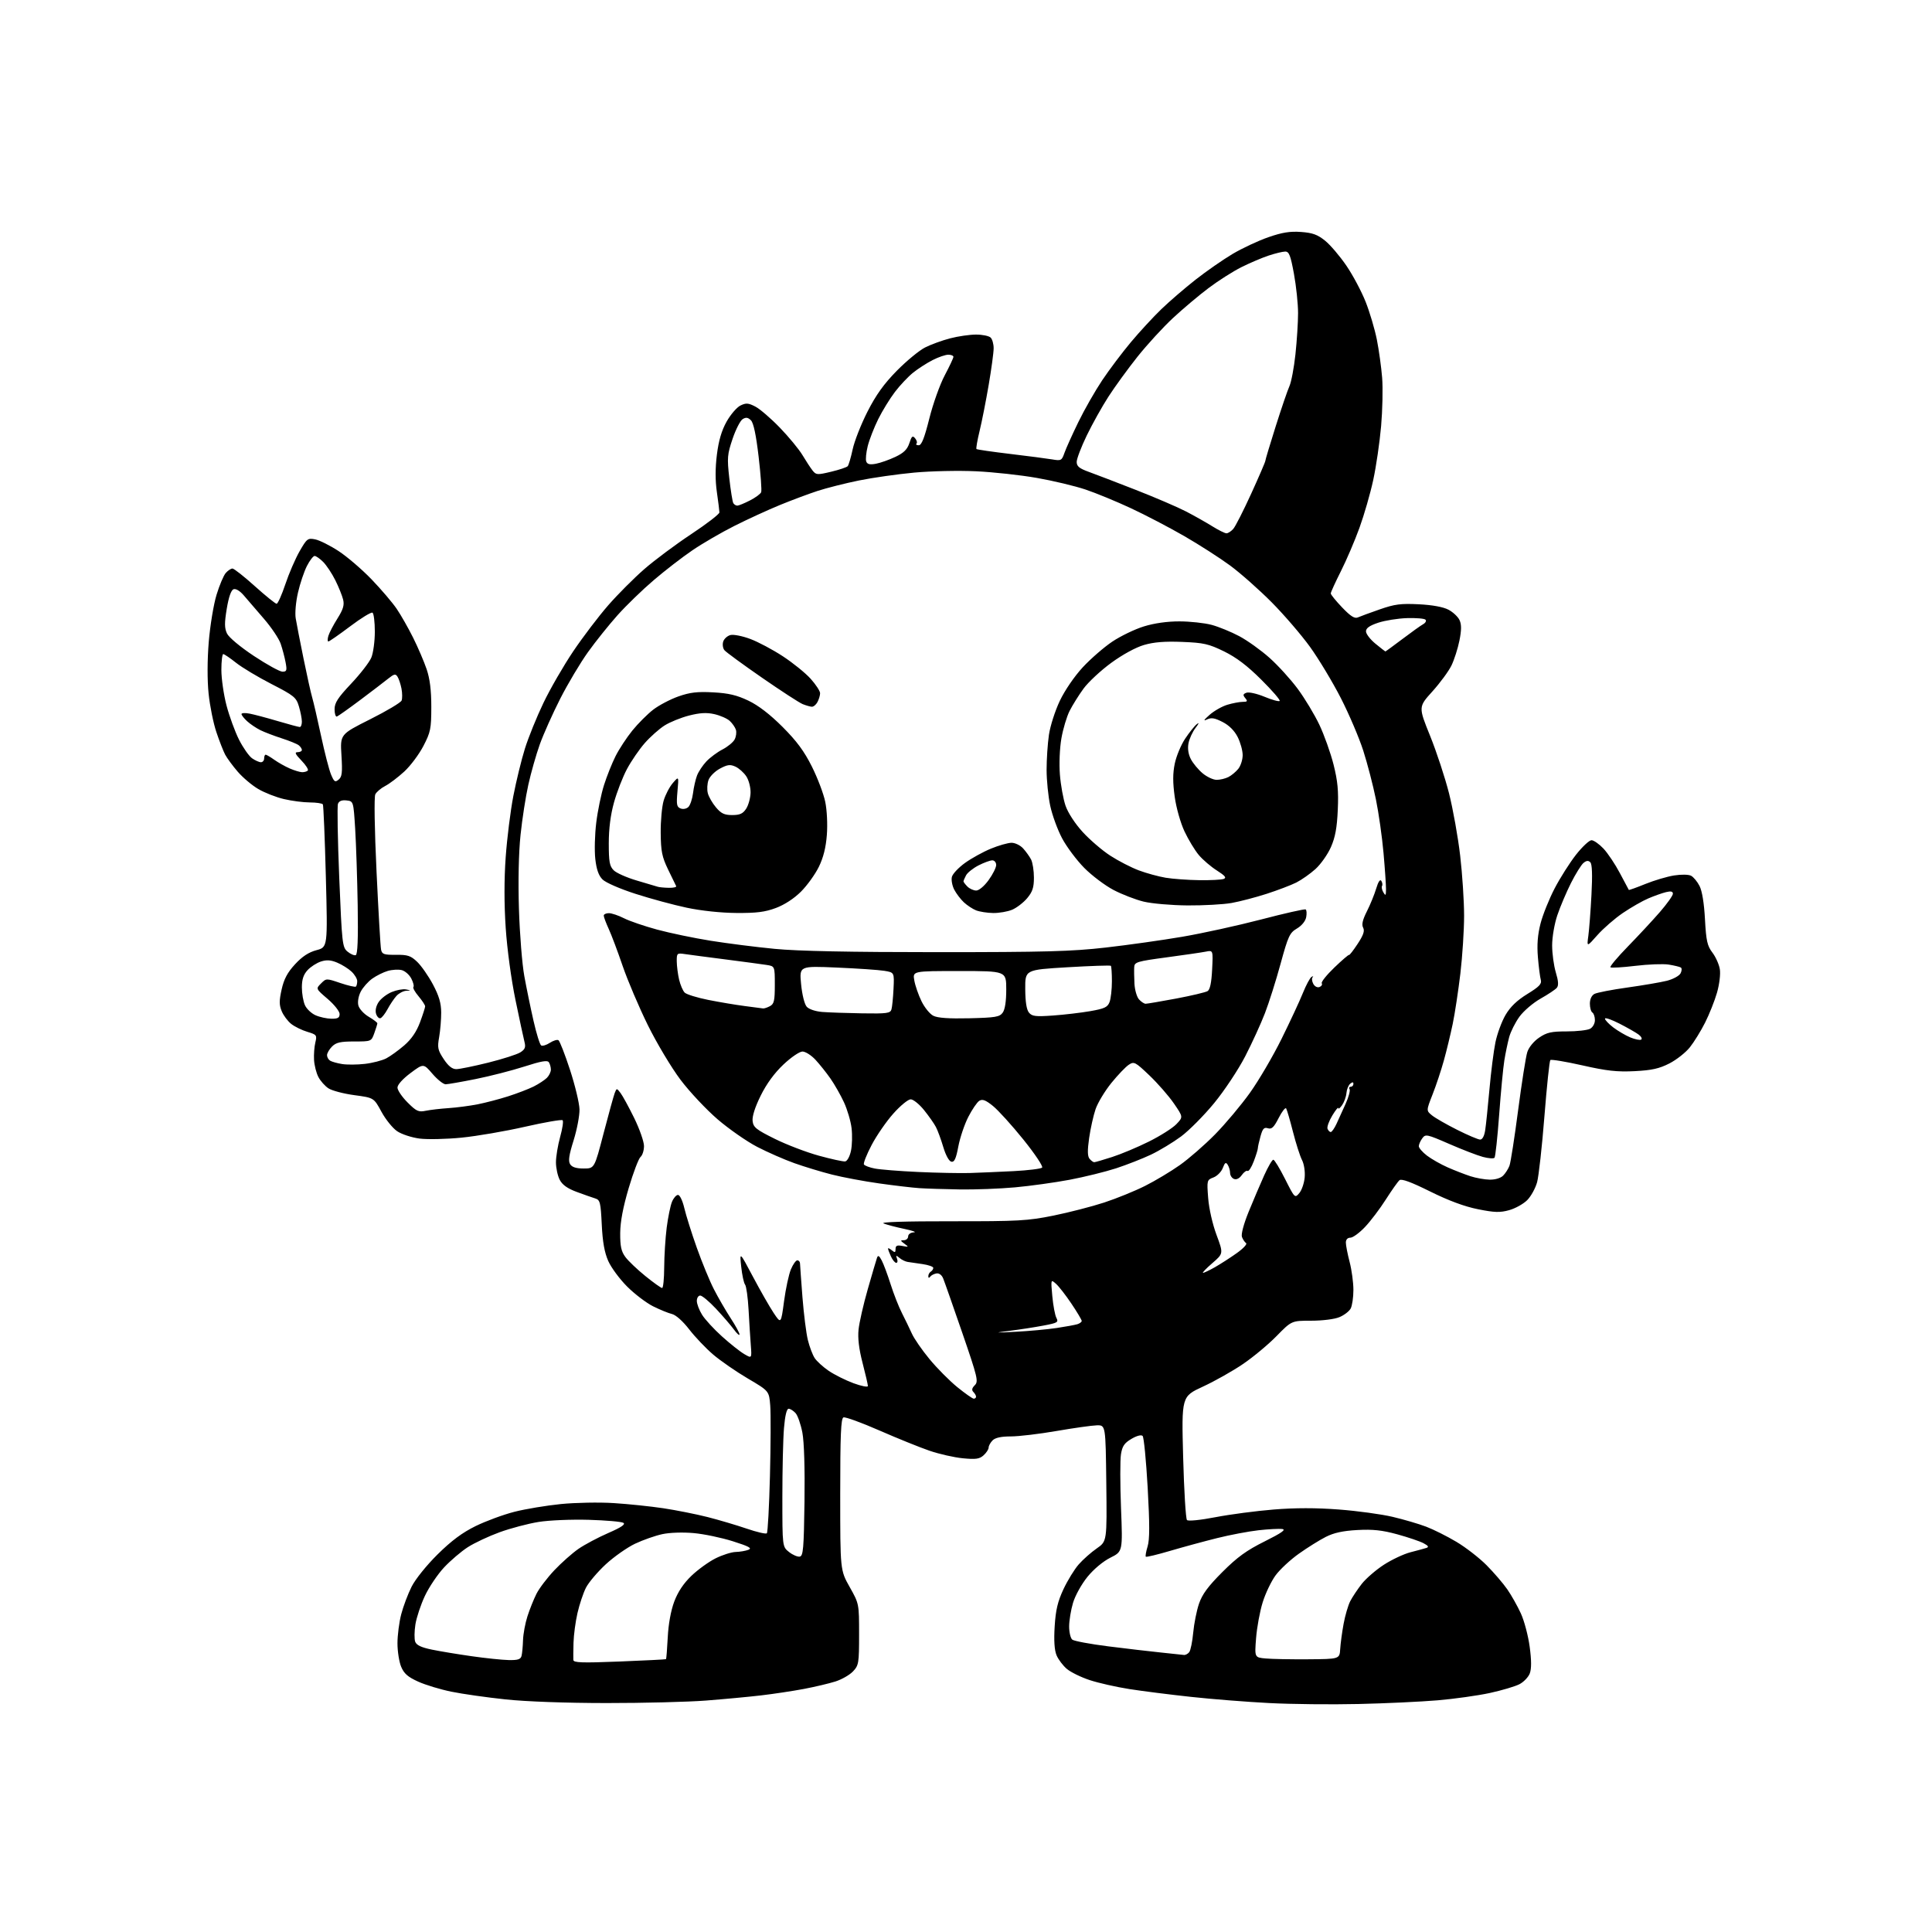 <?xml version="1.0" encoding="UTF-8" standalone="no"?>
<svg 
  version="1.1" 
  xmlns="http://www.w3.org/2000/svg" 
  xmlns:xlink="http://www.w3.org/1999/xlink" 
  xmlns:svg="http://www.w3.org/2000/svg"
  xmlns:rdf="http://www.w3.org/1999/02/22-rdf-syntax-ns#"
  xmlns:cc="http://creativecommons.org/ns#"
  xmlns:dc="http://purl.org/dc/elements/1.1/"
  viewBox="0 0 768 768"
  width="768"
  height="768"
>
<style>svg {background-color: white; }</style>"
<path stroke="none" fill="black" fill-rule="evenodd" d="M540.00,677.37C529.27,677.62 513.30,677.45 504.50,676.99C495.70,676.54 481.75,675.44 473.50,674.54C465.25,673.65 454.23,672.26 449.00,671.44C443.77,670.62 436.67,669.02 433.22,667.88C429.76,666.75 425.66,664.74 424.10,663.43C422.54,662.11 420.69,659.66 419.99,657.98C419.14,655.93 418.90,652.14 419.25,646.50C419.65,640.01 420.45,636.63 422.74,631.74C424.37,628.26 427.10,623.81 428.81,621.87C430.52,619.92 433.75,617.06 435.98,615.52C440.04,612.70 440.04,612.70 439.77,589.60C439.50,566.50 439.50,566.50 436.00,566.59C434.07,566.64 426.88,567.65 420.00,568.84C413.12,570.03 404.94,571.00 401.82,571.00C397.99,571.00 395.63,571.51 394.57,572.57C393.71,573.44 393.00,574.72 393.00,575.42C393.00,576.12 392.10,577.50 391.01,578.49C389.36,579.98 387.94,580.19 382.76,579.69C379.32,579.36 373.35,578.01 369.50,576.69C365.65,575.37 356.67,571.74 349.54,568.62C342.42,565.50 336.00,563.17 335.29,563.44C334.28,563.83 334.00,570.36 334.00,594.06C334.00,624.18 334.00,624.18 337.75,630.84C341.50,637.50 341.50,637.50 341.50,649.67C341.50,661.12 341.36,661.98 339.11,664.38C337.79,665.79 334.64,667.60 332.11,668.41C329.57,669.21 323.90,670.56 319.50,671.39C315.10,672.22 307.45,673.37 302.50,673.95C297.55,674.53 287.70,675.45 280.60,676.00C273.51,676.55 255.74,677.00 241.10,676.99C225.00,676.98 209.16,676.41 200.96,675.54C193.51,674.75 183.84,673.38 179.46,672.48C175.08,671.59 169.12,669.79 166.22,668.47C162.13,666.62 160.60,665.28 159.47,662.57C158.66,660.64 158.00,656.44 158.00,653.24C158.00,650.04 158.67,644.84 159.49,641.69C160.31,638.54 162.17,633.61 163.62,630.73C165.12,627.75 169.57,622.22 173.95,617.89C179.46,612.45 183.76,609.25 189.07,606.64C193.16,604.64 200.10,602.08 204.50,600.96C208.90,599.84 217.22,598.46 223.00,597.88C228.78,597.31 238.21,597.13 243.96,597.50C249.71,597.86 258.59,598.79 263.68,599.55C268.77,600.32 276.67,601.89 281.22,603.04C285.77,604.20 292.80,606.28 296.83,607.66C300.86,609.04 304.46,609.87 304.83,609.51C305.20,609.14 305.76,598.86 306.07,586.67C306.38,574.48 306.43,561.90 306.18,558.73C305.72,552.95 305.72,552.95 297.28,547.98C292.63,545.25 286.43,540.96 283.50,538.46C280.56,535.95 276.27,531.44 273.95,528.43C271.45,525.19 268.67,522.72 267.12,522.34C265.68,522.00 262.29,520.61 259.58,519.26C256.88,517.90 252.25,514.38 249.28,511.41C246.32,508.45 242.95,503.89 241.79,501.27C240.29,497.88 239.54,493.69 239.21,486.78C238.78,477.95 238.54,476.99 236.62,476.40C235.45,476.04 232.13,474.87 229.24,473.80C225.54,472.43 223.53,470.99 222.49,468.97C221.67,467.39 221.00,464.27 221.00,462.03C221.00,459.80 221.75,455.28 222.66,451.98C223.58,448.69 224.03,445.69 223.65,445.32C223.28,444.95 216.57,446.11 208.74,447.89C200.91,449.68 189.55,451.63 183.50,452.23C177.45,452.83 169.94,453.00 166.80,452.60C163.65,452.19 159.66,450.89 157.88,449.68C156.10,448.48 153.29,445.00 151.63,441.94C148.61,436.38 148.61,436.38 140.86,435.34C136.60,434.77 131.97,433.55 130.58,432.64C129.18,431.73 127.37,429.69 126.55,428.10C125.73,426.52 124.96,423.49 124.84,421.36C124.71,419.24 124.94,416.11 125.35,414.42C126.05,411.50 125.89,411.28 122.18,410.17C120.03,409.53 117.15,408.12 115.77,407.03C114.40,405.95 112.69,403.68 111.99,401.97C110.96,399.48 110.95,397.80 111.96,393.31C112.88,389.19 114.26,386.58 117.28,383.32C120.12,380.23 122.69,378.54 125.80,377.71C130.26,376.52 130.26,376.52 129.53,348.51C129.13,333.10 128.59,320.16 128.34,319.75C128.09,319.34 125.77,318.99 123.19,318.98C120.61,318.98 115.96,318.37 112.85,317.64C109.75,316.91 105.17,315.12 102.69,313.66C100.20,312.21 96.52,309.10 94.50,306.76C92.48,304.42 90.23,301.35 89.49,299.95C88.76,298.55 87.18,294.52 86.00,290.99C84.81,287.46 83.43,280.62 82.93,275.79C82.37,270.38 82.39,262.48 82.98,255.20C83.52,248.69 84.91,240.25 86.08,236.44C87.24,232.62 88.90,228.71 89.76,227.75C90.61,226.79 91.80,226.00 92.41,226.00C93.01,226.00 97.01,229.15 101.29,233.00C105.57,236.85 109.47,240.00 109.95,240.00C110.44,240.00 112.00,236.51 113.43,232.25C114.85,227.99 117.40,222.09 119.09,219.14C121.99,214.09 122.34,213.82 125.29,214.41C127.00,214.75 131.18,216.83 134.56,219.04C137.94,221.24 143.83,226.29 147.67,230.27C151.50,234.25 156.00,239.53 157.68,242.00C159.36,244.47 162.31,249.65 164.23,253.50C166.15,257.35 168.56,262.98 169.59,266.00C170.89,269.85 171.45,274.34 171.45,281.00C171.44,289.68 171.17,291.02 168.31,296.54C166.59,299.86 163.17,304.43 160.71,306.70C158.24,308.97 154.84,311.55 153.14,312.43C151.45,313.30 149.67,314.80 149.19,315.76C148.68,316.77 148.88,329.61 149.68,346.50C150.43,362.45 151.24,376.42 151.49,377.55C151.88,379.33 152.68,379.60 157.40,379.55C162.09,379.51 163.29,379.91 165.85,382.36C167.49,383.93 170.30,387.97 172.10,391.33C174.51,395.87 175.36,398.75 175.38,402.47C175.39,405.24 175.03,409.64 174.57,412.25C173.82,416.48 174.02,417.43 176.38,421.00C178.21,423.77 179.75,425.00 181.37,425.00C182.65,425.00 188.38,423.83 194.10,422.41C199.82,420.98 205.55,419.15 206.84,418.33C208.71,417.14 209.04,416.30 208.49,414.17C208.11,412.70 206.50,405.20 204.91,397.50C203.24,389.46 201.59,377.29 201.03,368.91C200.39,359.43 200.39,349.58 201.02,340.74C201.55,333.27 202.92,322.32 204.06,316.42C205.20,310.51 207.27,302.04 208.66,297.59C210.05,293.14 213.37,284.95 216.04,279.39C218.70,273.83 224.03,264.61 227.88,258.89C231.73,253.18 237.99,244.95 241.78,240.61C245.57,236.27 252.01,229.81 256.09,226.26C260.17,222.70 268.56,216.44 274.75,212.34C280.94,208.24 285.99,204.35 285.98,203.69C285.97,203.04 285.51,199.40 284.97,195.62C284.30,191.03 284.31,186.06 284.98,180.71C285.68,175.11 286.85,171.15 288.84,167.59C290.42,164.79 292.88,161.92 294.32,161.21C296.54,160.12 297.44,160.17 300.22,161.60C302.02,162.52 306.43,166.30 310.00,170.00C313.57,173.69 317.62,178.61 319.00,180.92C320.38,183.24 322.18,185.98 323.00,187.03C324.41,188.81 324.87,188.84 330.39,187.52C333.63,186.75 336.60,185.75 336.98,185.31C337.37,184.86 338.25,181.85 338.95,178.61C339.64,175.37 342.30,168.62 344.85,163.61C348.23,156.97 351.39,152.57 356.50,147.38C360.35,143.47 365.40,139.31 367.72,138.13C370.04,136.95 374.52,135.32 377.68,134.50C380.84,133.67 385.49,133.00 388.01,133.00C390.53,133.00 393.14,133.54 393.80,134.20C394.46,134.86 395.00,136.77 394.99,138.45C394.99,140.13 394.10,146.68 393.02,153.00C391.94,159.32 390.32,167.56 389.41,171.30C388.50,175.04 387.94,178.28 388.16,178.50C388.38,178.72 394.40,179.59 401.53,180.44C408.66,181.29 416.19,182.27 418.26,182.62C421.81,183.23 422.07,183.09 423.13,180.05C423.75,178.28 426.23,172.78 428.64,167.82C431.05,162.86 435.34,155.36 438.15,151.15C440.97,146.94 446.11,140.12 449.56,136.00C453.01,131.88 458.46,125.97 461.67,122.88C464.88,119.79 471.00,114.51 475.29,111.15C479.57,107.79 486.18,103.20 489.98,100.94C493.78,98.69 500.16,95.70 504.15,94.31C509.67,92.39 512.79,91.89 517.19,92.21C521.77,92.54 523.75,93.26 526.73,95.67C528.81,97.34 532.62,101.81 535.21,105.61C537.80,109.40 541.24,115.88 542.87,120.00C544.50,124.12 546.50,130.88 547.32,135.00C548.14,139.12 549.08,145.93 549.42,150.12C549.76,154.31 549.57,163.00 549.01,169.43C548.44,175.86 547.04,185.48 545.88,190.81C544.73,196.14 542.27,204.67 540.42,209.78C538.58,214.88 535.25,222.65 533.03,227.05C530.82,231.45 529.00,235.43 529.00,235.90C529.00,236.37 531.04,238.87 533.52,241.47C536.90,245.00 538.49,246.00 539.77,245.43C540.72,245.01 544.65,243.57 548.50,242.23C554.39,240.17 556.84,239.85 564.00,240.21C569.39,240.48 573.70,241.27 575.79,242.37C577.60,243.32 579.58,245.18 580.19,246.51C581.00,248.28 580.98,250.46 580.14,254.66C579.51,257.81 578.08,262.26 576.98,264.54C575.87,266.82 572.46,271.46 569.40,274.85C563.83,281.01 563.83,281.01 568.49,292.52C571.05,298.85 574.44,309.15 576.02,315.40C577.59,321.65 579.59,332.78 580.44,340.13C581.30,347.48 582.00,358.23 582.00,364.01C582.00,369.78 581.33,380.13 580.52,387.01C579.70,393.88 578.34,402.88 577.48,407.00C576.62,411.12 575.04,417.67 573.96,421.55C572.89,425.43 570.87,431.51 569.47,435.05C566.94,441.50 566.94,441.50 569.22,443.36C570.47,444.39 574.98,446.98 579.23,449.11C583.48,451.25 587.60,453.00 588.39,453.00C589.28,453.00 590.04,451.58 590.39,449.25C590.71,447.19 591.46,439.88 592.08,433.00C592.69,426.12 593.76,417.72 594.46,414.32C595.16,410.92 596.96,406.04 598.47,403.46C600.38,400.21 603.02,397.67 607.13,395.14C611.90,392.21 612.95,391.11 612.49,389.50C612.18,388.40 611.66,384.35 611.34,380.50C610.93,375.60 611.24,371.59 612.38,367.14C613.28,363.64 615.81,357.34 618.00,353.14C620.19,348.94 624.02,342.91 626.50,339.75C628.99,336.59 631.76,334.00 632.65,334.00C633.54,334.00 635.67,335.50 637.40,337.32C639.12,339.15 642.06,343.54 643.92,347.07C645.78,350.61 647.38,353.61 647.48,353.75C647.58,353.88 650.53,352.83 654.04,351.40C657.55,349.98 662.69,348.45 665.46,348.01C668.35,347.55 671.24,347.60 672.24,348.13C673.20,348.64 674.71,350.46 675.59,352.18C676.61,354.14 677.41,359.04 677.75,365.40C678.22,374.01 678.66,375.97 680.70,378.66C682.02,380.39 683.35,383.37 683.66,385.27C683.98,387.25 683.49,391.26 682.53,394.62C681.60,397.85 679.47,403.20 677.81,406.49C676.15,409.79 673.43,414.20 671.77,416.29C670.12,418.38 666.45,421.27 663.63,422.72C659.59,424.79 656.65,425.45 649.81,425.80C642.81,426.15 638.76,425.71 629.01,423.50C622.35,422.00 616.62,421.05 616.28,421.39C615.93,421.74 614.88,431.80 613.93,443.76C612.99,455.72 611.68,467.48 611.03,469.91C610.37,472.33 608.60,475.56 607.08,477.08C605.56,478.60 602.33,480.39 599.91,481.06C596.26,482.07 594.12,482.01 587.50,480.68C582.17,479.62 575.83,477.26 568.50,473.63C561.00,469.90 557.13,468.48 556.33,469.14C555.69,469.67 553.25,473.12 550.90,476.80C548.56,480.49 544.83,485.41 542.61,487.75C540.40,490.09 537.78,492.00 536.79,492.00C535.68,492.00 535.00,492.74 535.00,493.95C535.00,495.02 535.67,498.49 536.50,501.66C537.33,504.83 538.00,509.83 538.00,512.78C538.00,515.72 537.51,519.04 536.92,520.15C536.33,521.26 534.31,522.81 532.45,523.58C530.51,524.40 525.73,525.00 521.25,525.00C513.44,525.00 513.44,525.00 507.47,531.09C504.19,534.45 498.17,539.46 494.09,542.23C490.01,545.01 482.86,549.04 478.18,551.20C469.68,555.13 469.68,555.13 470.32,579.24C470.67,592.51 471.36,603.76 471.84,604.24C472.35,604.75 477.15,604.27 483.21,603.10C488.98,601.99 499.35,600.62 506.27,600.06C514.78,599.37 523.16,599.36 532.17,600.05C539.50,600.60 549.14,601.92 553.59,602.97C558.04,604.02 564.04,605.78 566.92,606.88C569.81,607.97 575.20,610.67 578.91,612.88C582.62,615.08 588.03,619.27 590.93,622.19C593.83,625.11 597.54,629.43 599.17,631.78C600.81,634.14 603.23,638.45 604.57,641.37C605.91,644.29 607.48,650.24 608.07,654.60C608.80,660.03 608.81,663.37 608.11,665.21C607.55,666.69 605.69,668.63 603.98,669.51C602.27,670.39 596.97,671.96 592.19,673.00C587.41,674.03 578.10,675.34 571.50,675.90C564.90,676.46 550.73,677.13 540.00,677.37zM246.25,660.48C256.29,660.08 264.61,659.66 264.75,659.54C264.89,659.42 265.20,655.52 265.44,650.88C265.70,645.62 266.68,640.25 268.02,636.66C269.48,632.78 271.71,629.43 274.84,626.42C277.40,623.96 281.73,620.83 284.45,619.47C287.17,618.11 290.77,616.97 292.45,616.93C294.13,616.89 296.40,616.50 297.50,616.07C299.08,615.44 297.77,614.72 291.36,612.69C286.89,611.27 279.88,609.80 275.79,609.43C271.44,609.04 266.25,609.21 263.27,609.85C260.47,610.45 255.60,612.16 252.45,613.65C249.30,615.15 244.05,618.84 240.79,621.85C237.53,624.87 233.99,629.05 232.92,631.15C231.86,633.24 230.34,637.78 229.55,641.23C228.76,644.68 228.06,649.98 227.98,653.00C227.90,656.02 227.87,659.11 227.91,659.85C227.98,660.96 231.26,661.07 246.25,660.48zM202.18,659.90C205.86,659.98 206.96,659.62 207.32,658.25C207.57,657.29 207.83,654.48 207.91,652.00C207.99,649.52 208.78,645.25 209.67,642.50C210.55,639.75 212.16,635.73 213.25,633.57C214.33,631.41 217.53,627.20 220.36,624.20C223.19,621.21 227.51,617.38 229.97,615.68C232.43,613.99 237.75,611.16 241.79,609.40C246.88,607.19 248.74,605.95 247.82,605.36C247.10,604.89 240.91,604.35 234.07,604.15C227.16,603.95 218.27,604.32 214.07,605.00C209.91,605.67 202.96,607.51 198.63,609.08C194.29,610.66 188.60,613.33 185.97,615.02C183.35,616.70 179.10,620.33 176.53,623.07C173.97,625.81 170.53,630.92 168.89,634.42C167.25,637.92 165.56,643.01 165.13,645.74C164.70,648.47 164.66,651.56 165.05,652.62C165.56,653.98 167.46,654.88 171.63,655.74C174.86,656.41 182.00,657.59 187.50,658.37C193.00,659.16 199.61,659.84 202.18,659.90zM520.00,659.59C532.50,659.50 532.50,659.50 532.75,655.50C532.89,653.30 533.49,648.81 534.10,645.51C534.70,642.22 535.89,638.17 536.73,636.51C537.58,634.86 539.66,631.74 541.34,629.59C543.03,627.45 546.99,624.03 550.13,622.00C553.27,619.97 558.01,617.74 560.67,617.05C563.33,616.37 566.17,615.59 567.00,615.33C568.10,614.97 567.80,614.48 565.87,613.45C564.42,612.68 559.72,611.09 555.42,609.91C549.42,608.27 545.74,607.87 539.55,608.21C533.79,608.53 530.22,609.31 527.00,610.95C524.52,612.21 519.73,615.20 516.35,617.60C512.97,619.99 508.79,623.87 507.07,626.22C505.34,628.57 503.02,633.42 501.92,637.00C500.81,640.57 499.64,646.96 499.31,651.19C498.71,658.87 498.71,658.87 503.11,659.27C505.52,659.50 513.12,659.64 520.00,659.59zM470.63,657.87C471.25,657.94 472.20,657.44 472.74,656.75C473.28,656.06 473.99,652.58 474.32,649.00C474.65,645.42 475.68,640.25 476.62,637.50C477.90,633.75 480.22,630.60 485.91,624.91C491.85,618.97 495.50,616.32 502.72,612.73C509.45,609.37 511.34,608.04 509.72,607.81C508.50,607.64 504.25,607.86 500.28,608.30C496.31,608.75 488.89,610.15 483.78,611.43C478.68,612.70 470.31,614.97 465.19,616.48C460.08,617.99 455.70,619.04 455.48,618.81C455.25,618.58 455.57,616.74 456.19,614.72C457.03,612.01 457.03,605.92 456.22,591.38C455.61,580.57 454.71,571.31 454.21,570.81C453.66,570.26 451.89,570.72 449.77,571.97C446.94,573.64 446.12,574.85 445.60,578.11C445.24,580.34 445.25,589.95 445.62,599.46C446.30,616.76 446.30,616.76 441.40,619.20C438.51,620.64 434.78,623.75 432.30,626.80C429.94,629.70 427.41,634.25 426.54,637.17C425.69,640.02 425.00,644.25 425.00,646.56C425.00,648.87 425.56,651.22 426.25,651.78C426.94,652.34 433.35,653.54 440.50,654.44C447.65,655.34 457.10,656.45 461.50,656.90C465.90,657.36 470.01,657.80 470.63,657.87zM317.93,618.77C319.29,618.51 319.54,615.54 319.80,596.99C319.98,583.78 319.66,573.19 318.96,569.50C318.33,566.20 317.12,562.71 316.26,561.75C315.39,560.79 314.15,560.00 313.49,560.00C312.72,560.00 312.06,562.73 311.65,567.65C311.29,571.86 311.00,584.20 311.00,595.08C311.00,614.85 311.00,614.85 313.68,616.97C315.16,618.13 317.07,618.94 317.93,618.77zM387.09,556.00C387.59,556.00 388.00,555.64 388.00,555.20C388.00,554.76 387.52,553.92 386.94,553.34C386.18,552.58 386.35,551.79 387.50,550.64C389.00,549.14 388.62,547.55 382.50,529.76C378.85,519.17 375.45,509.47 374.93,508.21C374.37,506.82 373.31,506.03 372.25,506.21C371.29,506.37 370.17,506.95 369.77,507.50C369.30,508.13 369.02,508.06 369.02,507.31C369.01,506.65 369.45,505.84 370.00,505.50C370.55,505.16 371.00,504.49 371.00,504.00C371.00,503.52 369.09,502.84 366.75,502.50C364.41,502.15 361.76,501.77 360.85,501.64C359.94,501.52 358.47,500.81 357.58,500.06C356.18,498.90 356.04,498.95 356.58,500.36C356.93,501.26 356.79,502.00 356.27,502.00C355.75,502.00 354.80,500.85 354.16,499.45C353.52,498.05 353.00,496.65 353.00,496.33C353.00,496.01 353.68,496.32 354.50,497.00C355.74,498.03 356.00,497.94 356.00,496.51C356.00,495.15 356.60,494.88 358.73,495.29C361.29,495.78 361.34,495.72 359.54,494.41C357.86,493.18 357.83,493.00 359.31,493.00C360.24,493.00 361.00,492.32 361.00,491.50C361.00,490.65 361.97,489.95 363.25,489.88C364.49,489.82 362.80,489.20 359.50,488.51C356.20,487.82 352.48,486.84 351.23,486.34C349.79,485.77 359.75,485.45 378.23,485.47C404.82,485.50 408.53,485.29 418.76,483.22C424.95,481.96 434.02,479.63 438.91,478.03C443.80,476.43 451.11,473.46 455.15,471.43C459.19,469.40 465.43,465.67 469.00,463.14C472.57,460.62 478.88,455.13 483.00,450.94C487.12,446.75 493.36,439.32 496.87,434.41C500.37,429.51 506.02,419.88 509.42,413.00C512.82,406.12 516.65,397.90 517.92,394.73C519.20,391.56 520.75,388.68 521.37,388.32C521.99,387.97 522.18,388.04 521.79,388.47C521.39,388.91 521.51,390.09 522.05,391.09C522.61,392.14 523.66,392.68 524.51,392.36C525.32,392.05 525.73,391.38 525.42,390.88C525.11,390.37 527.36,387.56 530.41,384.63C533.46,381.70 536.10,379.43 536.27,379.60C536.44,379.77 537.98,377.79 539.68,375.21C541.98,371.72 542.55,370.05 541.87,368.77C541.21,367.54 541.65,365.66 543.36,362.27C544.69,359.65 546.35,355.57 547.06,353.21C547.87,350.49 548.62,349.38 549.10,350.17C549.52,350.85 549.65,351.76 549.38,352.19C549.11,352.63 549.35,353.78 549.92,354.74C550.78,356.22 550.94,356.03 550.96,353.50C550.97,351.85 550.53,345.35 549.97,339.05C549.41,332.75 548.05,323.13 546.93,317.67C545.82,312.21 543.57,303.55 541.93,298.43C540.29,293.31 536.27,283.89 533.01,277.51C529.74,271.13 524.24,261.99 520.79,257.20C517.34,252.42 510.46,244.41 505.51,239.42C500.55,234.43 493.12,227.85 489.00,224.81C484.87,221.77 476.65,216.50 470.74,213.09C464.82,209.68 455.29,204.70 449.56,202.03C443.82,199.35 435.69,196.00 431.49,194.59C427.28,193.18 418.59,191.10 412.17,189.98C405.75,188.85 394.88,187.66 388.00,187.34C381.12,187.01 370.05,187.25 363.39,187.87C356.72,188.49 346.82,189.90 341.39,191.01C335.95,192.12 328.57,193.99 325.00,195.15C321.43,196.32 314.68,198.84 310.00,200.76C305.32,202.68 297.23,206.39 292.00,209.02C286.77,211.65 279.23,216.03 275.23,218.76C271.23,221.48 264.32,226.81 259.88,230.61C255.43,234.40 248.98,240.65 245.53,244.50C242.09,248.35 236.78,254.97 233.75,259.20C230.71,263.44 225.75,271.76 222.72,277.70C219.70,283.64 216.04,291.82 214.58,295.89C213.13,299.95 211.08,307.15 210.03,311.89C208.97,316.62 207.57,325.64 206.92,331.91C206.18,338.96 205.94,350.25 206.29,361.41C206.60,371.36 207.56,383.32 208.42,388.00C209.27,392.68 210.91,400.66 212.07,405.74C213.22,410.82 214.59,415.25 215.12,415.58C215.65,415.90 217.21,415.44 218.57,414.54C219.94,413.65 221.48,413.18 221.99,413.49C222.50,413.81 224.57,419.12 226.59,425.29C228.60,431.45 230.30,438.52 230.36,441.00C230.41,443.48 229.36,449.01 228.02,453.30C226.17,459.19 225.83,461.51 226.64,462.80C227.38,463.97 229.06,464.50 232.01,464.50C236.30,464.50 236.30,464.50 239.94,450.50C241.95,442.80 243.94,435.60 244.36,434.50C245.14,432.50 245.14,432.50 246.68,434.50C247.52,435.60 249.96,440.08 252.11,444.45C254.25,448.82 256.00,453.83 256.00,455.57C256.00,457.32 255.38,459.27 254.62,459.90C253.87,460.53 251.75,466.09 249.92,472.27C247.66,479.91 246.58,485.64 246.54,490.17C246.51,495.42 246.95,497.45 248.59,499.67C249.74,501.23 253.31,504.64 256.54,507.25C259.76,509.86 262.76,512.00 263.20,512.00C263.64,512.00 264.01,508.29 264.03,503.75C264.05,499.21 264.50,492.12 265.02,488.00C265.55,483.88 266.50,479.26 267.12,477.75C267.74,476.24 268.82,475.00 269.52,475.00C270.24,475.00 271.34,477.30 272.03,480.25C272.71,483.14 274.94,490.23 276.99,496.00C279.04,501.77 282.09,509.20 283.79,512.50C285.48,515.80 288.47,520.96 290.43,523.97C292.39,526.97 293.99,529.90 293.97,530.47C293.95,531.03 292.95,530.15 291.74,528.50C290.53,526.85 287.33,523.14 284.63,520.25C281.92,517.36 279.10,515.00 278.35,515.00C277.61,515.00 277.00,515.96 277.00,517.13C277.00,518.30 277.93,520.77 279.07,522.61C280.20,524.45 283.76,528.33 286.98,531.23C290.19,534.13 294.18,537.29 295.84,538.26C298.86,540.03 298.86,540.03 298.46,534.76C298.23,531.87 297.83,525.52 297.57,520.65C297.30,515.79 296.68,511.29 296.18,510.65C295.68,510.02 294.99,506.80 294.64,503.50C294.00,497.50 294.00,497.50 299.30,507.50C302.22,513.00 305.92,519.48 307.53,521.90C310.46,526.30 310.46,526.30 311.67,517.26C312.34,512.28 313.56,506.59 314.39,504.61C315.22,502.62 316.37,501.00 316.95,501.00C317.53,501.00 318.01,501.56 318.02,502.25C318.04,502.94 318.47,508.99 318.99,515.69C319.52,522.40 320.48,530.05 321.14,532.69C321.79,535.34 323.00,538.54 323.82,539.81C324.63,541.08 327.15,543.37 329.40,544.91C331.66,546.45 336.09,548.67 339.25,549.84C342.41,551.01 345.00,551.52 345.00,550.96C345.00,550.40 344.05,546.27 342.88,541.77C341.45,536.26 340.93,531.95 341.29,528.53C341.57,525.74 343.22,518.52 344.95,512.48C346.68,506.44 348.33,500.82 348.62,500.00C349.03,498.86 349.48,499.11 350.49,501.03C351.23,502.41 352.82,506.69 354.04,510.53C355.25,514.36 357.28,519.52 358.55,522.00C359.82,524.48 361.58,528.13 362.48,530.12C363.37,532.11 366.52,536.67 369.48,540.25C372.44,543.84 377.41,548.85 380.52,551.39C383.64,553.92 386.59,556.00 387.09,556.00zM404.00,529.38C409.23,529.11 416.43,528.44 420.00,527.91C423.57,527.37 427.29,526.69 428.25,526.40C429.21,526.10 430.00,525.52 430.00,525.09C430.00,524.66 428.17,521.58 425.92,518.24C423.68,514.90 420.92,511.35 419.78,510.34C417.70,508.50 417.70,508.50 418.31,515.24C418.65,518.95 419.38,522.84 419.94,523.89C420.86,525.61 420.39,525.89 414.73,526.95C411.30,527.60 405.35,528.52 401.50,529.00C394.93,529.83 395.09,529.85 404.00,529.38zM478.22,505.97C478.62,505.99 480.73,504.99 482.92,503.75C485.10,502.51 489.01,500.00 491.60,498.16C494.20,496.32 495.88,494.52 495.34,494.16C494.80,493.80 494.06,492.69 493.69,491.70C493.30,490.63 494.38,486.58 496.36,481.70C498.20,477.19 500.97,470.69 502.52,467.25C504.07,463.81 505.71,461.00 506.16,461.00C506.61,461.00 508.72,464.46 510.84,468.68C514.66,476.26 514.73,476.34 516.48,474.29C517.46,473.15 518.42,470.35 518.63,468.06C518.84,465.69 518.39,462.72 517.57,461.13C516.78,459.61 515.17,454.58 513.99,449.96C512.81,445.34 511.59,441.14 511.27,440.62C510.95,440.11 509.62,441.81 508.30,444.40C506.40,448.13 505.52,448.98 504.01,448.50C502.48,448.02 501.92,448.63 501.07,451.70C500.49,453.79 500.01,455.93 500.01,456.47C500.00,457.00 499.27,459.35 498.37,461.70C497.48,464.04 496.38,465.74 495.94,465.46C495.50,465.19 494.46,465.93 493.63,467.11C492.71,468.43 491.52,469.03 490.56,468.66C489.70,468.33 488.99,467.26 488.98,466.28C488.98,465.30 488.55,463.84 488.04,463.03C487.30,461.86 486.91,462.11 486.08,464.30C485.50,465.81 483.84,467.49 482.38,468.05C479.76,469.04 479.72,469.17 480.27,476.28C480.59,480.43 482.00,486.64 483.59,490.90C486.34,498.30 486.34,498.30 481.92,502.12C479.49,504.22 477.83,505.95 478.22,505.97zM381.50,472.82C375.45,472.72 368.25,472.49 365.50,472.31C362.75,472.13 355.55,471.28 349.50,470.43C343.45,469.58 335.01,468.00 330.75,466.92C326.49,465.84 319.74,463.79 315.75,462.37C311.76,460.95 305.12,458.03 301.00,455.90C296.88,453.76 289.80,448.84 285.28,444.96C280.77,441.08 274.11,434.00 270.50,429.21C266.89,424.41 261.05,414.66 257.52,407.50C254.00,400.35 249.50,389.77 247.52,384.00C245.55,378.23 243.05,371.58 241.96,369.22C240.88,366.87 240.00,364.51 240.00,363.97C240.00,363.44 240.92,363.00 242.04,363.00C243.16,363.00 245.86,363.91 248.04,365.02C250.21,366.13 256.16,368.16 261.25,369.54C266.34,370.91 275.90,372.91 282.50,373.96C289.10,375.02 300.57,376.48 308.00,377.19C317.11,378.08 338.09,378.50 372.50,378.50C415.40,378.50 426.04,378.21 439.50,376.67C448.30,375.67 462.00,373.74 469.95,372.38C477.89,371.03 492.02,367.93 501.35,365.50C510.67,363.06 518.63,361.27 519.02,361.51C519.41,361.75 519.50,363.14 519.23,364.59C518.93,366.17 517.45,367.98 515.55,369.10C512.66,370.81 512.07,372.07 509.05,383.11C507.23,389.78 504.43,398.63 502.83,402.77C501.24,406.91 497.71,414.62 494.99,419.90C492.25,425.21 486.74,433.52 482.65,438.50C478.58,443.45 472.65,449.42 469.47,451.78C466.29,454.13 460.94,457.36 457.59,458.96C454.24,460.55 447.97,463.01 443.67,464.42C439.36,465.82 431.03,467.87 425.17,468.98C419.30,470.08 409.55,471.44 403.50,471.99C397.45,472.54 387.55,472.92 381.50,472.82zM592.18,468.93C594.35,468.97 596.54,468.32 597.51,467.34C598.42,466.43 599.56,464.66 600.03,463.41C600.51,462.16 602.06,452.21 603.48,441.31C604.91,430.42 606.54,420.03 607.12,418.23C607.74,416.31 609.68,413.93 611.82,412.48C614.88,410.40 616.64,410.00 622.80,410.00C626.83,410.00 631.00,409.53 632.07,408.96C633.16,408.38 634.00,406.88 634.00,405.52C634.00,404.20 633.55,402.84 633.00,402.50C632.45,402.16 632.00,400.57 632.00,398.98C632.00,397.19 632.70,395.70 633.81,395.10C634.81,394.57 640.70,393.42 646.90,392.56C653.10,391.69 660.17,390.48 662.62,389.87C665.06,389.25 667.50,387.93 668.04,386.93C668.57,385.94 668.62,384.89 668.16,384.60C667.69,384.31 665.53,383.79 663.35,383.44C661.17,383.09 655.19,383.32 650.06,383.94C644.93,384.56 640.48,384.82 640.17,384.51C639.86,384.19 642.99,380.47 647.13,376.22C651.27,371.97 656.99,365.82 659.83,362.55C662.67,359.28 665.00,356.01 665.00,355.28C665.00,354.34 664.20,354.16 662.25,354.64C660.74,355.01 657.58,356.13 655.24,357.13C652.90,358.12 648.35,360.73 645.12,362.92C641.90,365.11 637.35,369.06 635.01,371.70C630.77,376.50 630.77,376.50 631.39,372.00C631.73,369.52 632.29,362.18 632.63,355.68C633.05,347.72 632.90,343.50 632.17,342.77C631.39,341.99 630.63,342.07 629.46,343.03C628.56,343.78 626.32,347.39 624.47,351.05C622.63,354.72 620.19,360.47 619.06,363.83C617.91,367.24 617.00,372.53 617.00,375.81C617.00,379.04 617.66,383.87 618.46,386.54C619.49,389.94 619.61,391.76 618.88,392.65C618.31,393.34 615.40,395.28 612.42,396.96C609.44,398.64 605.65,401.88 604.00,404.16C602.35,406.44 600.51,410.10 599.92,412.28C599.33,414.47 598.47,418.62 598.00,421.51C597.53,424.40 596.60,434.13 595.94,443.13C595.28,452.13 594.44,459.83 594.09,460.23C593.73,460.63 591.65,460.48 589.47,459.89C587.29,459.31 581.27,456.99 576.11,454.74C567.12,450.83 566.66,450.74 565.36,452.52C564.61,453.54 564.00,454.95 564.00,455.64C564.00,456.33 565.46,458.01 567.25,459.38C569.04,460.74 572.75,462.85 575.50,464.06C578.25,465.27 582.30,466.84 584.50,467.56C586.70,468.28 590.16,468.90 592.18,468.93zM385.50,466.29C389.35,466.17 397.20,465.83 402.95,465.54C408.70,465.24 413.79,464.61 414.26,464.14C414.73,463.67 411.38,458.67 406.81,452.99C402.24,447.32 396.79,441.31 394.70,439.63C391.78,437.27 390.53,436.81 389.28,437.59C388.39,438.15 386.43,441.04 384.91,444.00C383.39,446.97 381.61,452.25 380.95,455.75C380.04,460.60 379.38,462.03 378.19,461.80C377.25,461.62 375.96,459.27 374.98,456.00C374.08,452.97 372.76,449.38 372.04,448.00C371.32,446.62 369.19,443.59 367.30,441.25C365.41,438.91 363.03,437.00 362.01,437.00C360.99,437.00 357.89,439.54 355.13,442.65C352.36,445.75 348.47,451.38 346.49,455.15C344.51,458.92 343.13,462.41 343.43,462.89C343.73,463.38 345.67,464.11 347.74,464.51C349.81,464.92 357.57,465.54 365.00,465.88C372.43,466.22 381.65,466.40 385.50,466.29zM335.96,461.68C336.78,461.57 337.78,459.76 338.27,457.49C338.74,455.30 338.85,451.22 338.51,448.44C338.18,445.66 336.82,441.05 335.49,438.18C334.17,435.32 331.75,431.07 330.12,428.74C328.49,426.41 325.80,423.04 324.14,421.25C322.47,419.46 320.16,418.00 319.00,418.00C317.82,418.00 314.45,420.30 311.41,423.18C307.84,426.55 304.70,430.85 302.39,435.53C300.14,440.07 298.96,443.77 299.17,445.61C299.46,448.14 300.56,449.02 308.00,452.71C312.68,455.03 320.55,458.04 325.50,459.40C330.45,460.76 335.16,461.79 335.96,461.68zM434.96,462.00C435.35,462.00 438.56,461.07 442.08,459.93C445.61,458.80 452.19,456.04 456.69,453.80C461.20,451.56 466.11,448.45 467.62,446.88C470.35,444.03 470.35,444.03 466.63,438.62C464.58,435.64 460.21,430.64 456.92,427.50C451.27,422.12 450.81,421.88 448.72,423.25C447.50,424.04 444.38,427.30 441.79,430.49C439.21,433.68 436.38,438.36 435.51,440.90C434.65,443.43 433.49,448.60 432.95,452.38C432.24,457.35 432.29,459.64 433.11,460.63C433.73,461.38 434.57,462.00 434.96,462.00zM528.99,450.00C529.42,450.00 530.45,448.54 531.28,446.75C532.11,444.96 533.75,441.35 534.93,438.72C536.11,436.09 536.81,433.50 536.48,432.97C536.15,432.44 536.36,432.00 536.94,432.00C537.52,432.00 538.00,431.49 538.00,430.88C538.00,430.08 537.63,430.06 536.72,430.81C536.02,431.40 535.35,433.06 535.23,434.51C535.11,435.96 534.33,438.11 533.51,439.30C532.68,440.48 532.00,441.01 531.99,440.47C531.99,439.94 530.91,441.28 529.60,443.45C528.29,445.62 527.44,447.98 527.71,448.70C527.99,449.41 528.56,450.00 528.99,450.00zM169.25,441.55C171.04,441.18 175.14,440.70 178.37,440.49C181.59,440.27 186.77,439.59 189.87,438.98C192.96,438.37 198.43,436.94 202.00,435.80C205.57,434.66 210.14,432.90 212.15,431.90C214.15,430.89 216.51,429.34 217.40,428.46C218.28,427.58 218.99,426.10 218.98,425.18C218.98,424.26 218.62,422.95 218.20,422.29C217.62,421.37 215.20,421.79 208.43,423.97C203.48,425.56 194.79,427.79 189.11,428.93C183.43,430.07 178.05,431.01 177.14,431.02C176.24,431.02 173.89,429.16 171.92,426.87C168.34,422.71 168.34,422.71 163.17,426.57C160.10,428.86 158.00,431.20 158.00,432.33C158.00,433.38 159.80,436.03 162.00,438.23C165.53,441.77 166.37,442.15 169.25,441.55zM145.04,422.91C148.09,422.56 151.91,421.57 153.54,420.72C155.17,419.87 158.38,417.55 160.69,415.56C163.53,413.11 165.54,410.18 166.94,406.44C168.07,403.41 169.00,400.53 169.00,400.04C169.00,399.55 167.82,397.75 166.38,396.03C164.93,394.32 164.01,392.65 164.34,392.33C164.66,392.01 164.28,390.51 163.50,388.99C162.71,387.47 161.00,385.97 159.70,385.64C158.40,385.31 155.91,385.45 154.17,385.95C152.43,386.45 149.65,387.83 147.99,389.01C146.33,390.19 144.26,392.52 143.40,394.19C142.49,395.94 142.09,398.24 142.45,399.66C142.79,401.01 144.63,403.03 146.53,404.15C148.44,405.28 150.00,406.46 150.00,406.78C150.00,407.10 149.46,408.85 148.80,410.68C147.60,414.00 147.59,414.00 140.80,414.00C135.33,414.00 133.61,414.39 132.00,416.00C130.90,417.10 130.00,418.65 130.00,419.44C130.00,420.23 130.55,421.22 131.22,421.63C131.88,422.05 134.02,422.65 135.97,422.97C137.91,423.29 141.99,423.26 145.04,422.91zM652.39,413.26C652.89,412.95 652.45,412.05 651.40,411.27C650.36,410.48 646.91,408.52 643.75,406.90C640.59,405.29 638.00,404.40 638.00,404.93C638.00,405.46 639.48,407.03 641.29,408.41C643.11,409.79 646.14,411.58 648.03,412.37C649.93,413.17 651.89,413.57 652.39,413.26zM131.75,404.96C134.30,404.99 135.00,404.59 135.00,403.08C135.00,402.02 132.86,399.33 130.26,397.10C125.51,393.04 125.51,393.04 127.60,390.96C129.68,388.87 129.69,388.87 135.33,390.78C138.44,391.83 141.21,392.45 141.49,392.18C141.77,391.90 142.00,390.92 142.00,390.01C142.00,389.10 140.98,387.39 139.74,386.23C138.50,385.06 135.95,383.46 134.06,382.67C131.53,381.60 129.84,381.49 127.57,382.22C125.88,382.77 123.49,384.31 122.25,385.66C120.63,387.43 120.00,389.34 120.00,392.51C120.00,394.93 120.55,398.12 121.23,399.60C121.90,401.08 123.81,402.88 125.48,403.60C127.14,404.33 129.96,404.94 131.75,404.96zM151.24,404.75C150.65,404.95 149.87,404.16 149.50,403.01C149.09,401.72 149.48,399.91 150.49,398.37C151.41,396.97 153.74,395.17 155.68,394.36C157.62,393.55 160.17,393.08 161.35,393.31C163.47,393.72 163.47,393.73 161.40,393.86C160.25,393.94 158.53,394.86 157.57,395.92C156.62,396.98 155.04,399.32 154.08,401.12C153.11,402.92 151.84,404.55 151.24,404.75zM385.33,404.78C395.70,404.53 397.34,404.26 398.58,402.56C399.50,401.30 400.00,398.04 400.00,393.31C400.00,386.00 400.00,386.00 381.39,386.00C362.78,386.00 362.78,386.00 363.45,389.75C363.81,391.81 365.10,395.52 366.31,398.00C367.51,400.48 369.62,403.08 371.00,403.78C372.72,404.66 377.20,404.97 385.33,404.78zM418.54,403.69C422.99,403.38 429.67,402.59 433.38,401.95C439.09,400.95 440.28,400.39 441.07,398.32C441.58,396.97 442.00,393.27 442.00,390.10C442.00,386.93 441.81,384.15 441.59,383.92C441.36,383.69 433.60,383.95 424.34,384.50C407.50,385.50 407.50,385.50 407.55,393.15C407.58,398.27 408.07,401.37 409.03,402.53C410.25,404.01 411.66,404.18 418.54,403.69zM342.68,402.82C352.57,402.98 353.92,402.80 354.37,401.25C354.65,400.29 355.02,396.59 355.19,393.03C355.50,386.56 355.50,386.56 351.50,385.91C349.30,385.55 340.80,384.97 332.62,384.62C317.74,383.98 317.74,383.98 318.45,391.24C318.86,395.44 319.80,399.22 320.69,400.20C321.58,401.19 324.15,402.05 326.86,402.27C329.41,402.47 336.53,402.72 342.68,402.82zM303.32,400.87C303.76,400.94 305.00,400.53 306.07,399.96C307.71,399.08 308.00,397.82 308.00,391.51C308.00,384.09 308.00,384.09 304.75,383.58C302.96,383.30 295.65,382.32 288.50,381.40C281.35,380.49 274.04,379.52 272.25,379.26C269.13,378.80 269.00,378.92 269.02,382.14C269.04,383.99 269.45,387.25 269.95,389.39C270.45,391.53 271.45,393.86 272.18,394.58C272.90,395.29 277.10,396.59 281.50,397.47C285.90,398.35 292.43,399.45 296.00,399.91C299.57,400.37 302.87,400.80 303.32,400.87zM455.40,399.01C456.01,399.01 461.48,398.08 467.56,396.94C473.64,395.79 479.25,394.46 480.04,393.98C481.00,393.38 481.58,390.64 481.84,385.40C482.23,377.70 482.23,377.70 479.32,378.29C477.72,378.61 470.70,379.63 463.71,380.57C452.06,382.13 450.99,382.45 450.87,384.39C450.79,385.55 450.84,388.52 450.96,391.00C451.09,393.48 451.90,396.29 452.75,397.25C453.61,398.21 454.80,399.00 455.40,399.01zM141.40,379.69C142.16,379.42 142.40,373.37 142.19,359.90C142.01,349.23 141.56,335.55 141.19,329.50C140.50,318.50 140.50,318.50 137.74,318.18C135.89,317.97 134.78,318.41 134.35,319.52C134.00,320.44 134.23,333.63 134.85,348.84C135.94,375.24 136.09,376.58 138.15,378.28C139.33,379.26 140.80,379.90 141.40,379.69zM292.71,362.92C286.58,362.88 278.70,362.04 273.00,360.83C267.77,359.73 258.60,357.24 252.61,355.31C246.47,353.34 240.76,350.85 239.51,349.60C237.96,348.05 237.11,345.63 236.64,341.45C236.27,338.18 236.44,331.68 237.02,327.00C237.59,322.32 238.98,315.61 240.10,312.09C241.22,308.56 243.28,303.38 244.69,300.59C246.09,297.79 249.10,293.21 251.37,290.40C253.64,287.60 257.37,283.87 259.65,282.11C261.93,280.36 266.43,277.99 269.65,276.85C274.28,275.22 277.17,274.88 283.50,275.22C289.62,275.55 292.91,276.33 297.50,278.52C301.46,280.41 306.08,283.96 311.06,288.94C316.69,294.57 319.68,298.61 322.73,304.71C324.99,309.22 327.38,315.52 328.04,318.71C328.73,322.01 329.01,327.65 328.69,331.85C328.31,336.88 327.31,340.89 325.50,344.59C324.05,347.55 320.86,351.98 318.42,354.42C315.67,357.17 311.87,359.65 308.45,360.93C304.12,362.55 300.73,362.98 292.71,362.92zM394.78,362.94C392.43,362.90 389.38,362.42 388.00,361.88C386.63,361.33 384.45,359.89 383.16,358.69C381.87,357.49 380.14,355.21 379.32,353.64C378.51,352.07 378.09,349.79 378.39,348.58C378.69,347.37 381.05,344.87 383.63,343.01C386.21,341.16 390.83,338.61 393.91,337.35C396.98,336.08 400.66,335.04 402.08,335.02C403.50,335.01 405.57,336.01 406.70,337.25C407.83,338.49 409.26,340.48 409.88,341.68C410.49,342.89 411.00,346.11 411.00,348.86C411.00,352.82 410.44,354.51 408.30,357.06C406.81,358.83 404.12,360.89 402.33,361.64C400.53,362.39 397.14,362.97 394.78,362.94zM472.07,359.92C465.70,359.87 457.86,359.19 454.63,358.41C451.41,357.63 446.01,355.54 442.63,353.77C439.26,352.00 434.02,348.05 431.00,345.00C427.98,341.94 424.02,336.65 422.20,333.24C420.39,329.83 418.26,323.99 417.47,320.27C416.68,316.55 416.04,310.12 416.04,306.00C416.04,301.88 416.45,295.64 416.96,292.14C417.46,288.65 419.41,282.56 421.28,278.62C423.27,274.43 427.07,268.88 430.42,265.25C433.58,261.85 438.87,257.25 442.18,255.04C445.49,252.83 451.13,250.11 454.71,249.01C458.84,247.73 463.99,247.00 468.86,247.01C473.06,247.02 478.81,247.64 481.63,248.39C484.45,249.14 489.40,251.17 492.63,252.89C495.86,254.61 501.27,258.48 504.65,261.50C508.03,264.51 513.07,270.05 515.86,273.82C518.65,277.58 522.52,284.00 524.46,288.08C526.39,292.16 528.93,299.28 530.10,303.90C531.76,310.50 532.13,314.37 531.79,321.90C531.48,329.04 530.78,332.84 529.06,336.74C527.80,339.62 525.03,343.54 522.93,345.45C520.82,347.35 517.38,349.77 515.30,350.82C513.21,351.87 507.90,353.89 503.50,355.31C499.10,356.73 492.83,358.37 489.57,358.95C486.30,359.53 478.43,359.96 472.07,359.92zM388.07,354.00C389.17,354.00 391.27,352.23 392.99,349.85C394.65,347.57 396.00,344.87 396.00,343.85C396.00,342.83 395.31,342.00 394.46,342.00C393.61,342.00 391.15,342.90 388.99,344.00C386.83,345.11 384.60,346.88 384.03,347.94C383.47,349.00 383.00,350.09 383.00,350.36C383.00,350.63 383.71,351.56 384.57,352.43C385.44,353.29 387.01,354.00 388.07,354.00zM265.83,352.92C267.67,352.96 269.00,352.66 268.79,352.25C268.58,351.84 267.13,348.85 265.56,345.61C263.15,340.60 262.71,338.41 262.64,331.11C262.59,326.37 263.12,320.59 263.81,318.27C264.50,315.94 266.14,312.79 267.46,311.27C269.85,308.50 269.85,308.50 269.30,314.60C268.83,319.85 269.00,320.79 270.55,321.38C271.58,321.78 272.91,321.51 273.66,320.77C274.37,320.06 275.20,317.59 275.49,315.29C275.77,312.98 276.49,309.84 277.07,308.30C277.65,306.76 279.34,304.22 280.81,302.66C282.29,301.10 285.17,298.96 287.22,297.91C289.26,296.85 291.42,295.08 292.02,293.96C292.62,292.84 292.85,291.10 292.53,290.09C292.21,289.09 291.09,287.49 290.05,286.54C289.00,285.59 286.26,284.40 283.96,283.88C280.89,283.19 278.22,283.34 273.91,284.44C270.68,285.27 266.31,287.04 264.19,288.38C262.07,289.72 258.53,292.86 256.33,295.36C254.13,297.86 250.93,302.52 249.23,305.71C247.53,308.90 245.21,314.88 244.07,318.99C242.70,323.93 242.00,329.43 242.00,335.23C242.00,342.60 242.31,344.31 243.96,345.96C245.04,347.04 249.20,348.88 253.21,350.05C257.22,351.22 260.95,352.32 261.50,352.51C262.05,352.69 264.00,352.88 265.83,352.92zM476.67,349.88C481.16,349.95 485.56,349.72 486.44,349.39C487.65,348.92 487.00,348.12 483.75,346.05C481.39,344.56 478.16,341.80 476.57,339.92C474.98,338.04 472.41,333.80 470.86,330.50C469.26,327.08 467.58,321.15 466.96,316.70C466.18,311.03 466.18,307.43 466.99,303.54C467.60,300.60 469.44,296.16 471.08,293.69C472.72,291.22 474.82,288.59 475.75,287.85C476.80,287.02 476.61,287.59 475.25,289.35C474.04,290.92 472.78,293.68 472.44,295.48C472.04,297.58 472.38,299.84 473.38,301.76C474.23,303.41 476.33,305.94 478.04,307.38C479.75,308.82 482.27,310.00 483.64,310.00C485.01,310.00 487.11,309.50 488.32,308.88C489.52,308.27 491.28,306.81 492.23,305.63C493.18,304.46 493.97,302.02 493.98,300.21C493.99,298.40 493.09,295.14 491.99,292.97C490.68,290.41 488.57,288.31 485.97,286.99C482.80,285.37 481.51,285.17 479.74,286.02C478.21,286.76 478.54,286.18 480.79,284.20C482.59,282.60 485.79,280.78 487.90,280.15C490.01,279.52 492.75,279.00 493.99,279.00C495.87,279.00 496.04,278.75 495.01,277.51C494.01,276.30 494.09,275.90 495.48,275.37C496.42,275.01 499.65,275.73 502.65,276.97C505.65,278.22 508.37,278.97 508.69,278.64C509.02,278.31 505.74,274.51 501.39,270.19C495.83,264.64 491.46,261.33 486.58,258.94C480.47,255.96 478.51,255.51 469.97,255.17C463.06,254.89 458.70,255.24 454.78,256.38C451.50,257.33 446.24,260.20 441.72,263.50C437.56,266.54 432.60,271.16 430.70,273.76C428.80,276.37 426.32,280.35 425.18,282.60C424.04,284.86 422.57,289.78 421.92,293.53C421.24,297.42 420.99,303.63 421.33,307.93C421.66,312.09 422.66,317.65 423.57,320.29C424.53,323.09 427.35,327.41 430.36,330.71C433.19,333.81 438.13,338.06 441.35,340.14C444.57,342.23 449.68,344.86 452.70,345.99C455.72,347.12 460.51,348.43 463.35,348.91C466.18,349.38 472.18,349.82 476.67,349.88zM291.07,324.00C294.12,324.00 295.31,323.46 296.61,321.48C297.51,320.09 298.30,317.25 298.36,315.15C298.41,313.03 297.67,310.14 296.68,308.63C295.70,307.13 293.75,305.39 292.35,304.75C290.24,303.79 289.18,303.93 286.17,305.54C284.17,306.62 282.13,308.67 281.63,310.11C281.12,311.54 281.00,313.87 281.36,315.28C281.71,316.69 283.16,319.23 284.59,320.92C286.66,323.39 287.95,324.00 291.07,324.00zM134.63,309.89C135.97,308.78 136.16,307.12 135.73,300.23C135.22,291.91 135.22,291.91 147.15,285.92C153.71,282.63 159.34,279.28 159.65,278.46C159.96,277.65 159.94,275.53 159.60,273.74C159.25,271.96 158.55,269.83 158.03,269.02C157.23,267.75 156.69,267.87 154.30,269.78C152.76,271.02 147.76,274.84 143.18,278.27C138.61,281.69 134.44,284.65 133.93,284.83C133.42,285.02 133.00,283.72 133.00,281.95C133.00,279.37 134.29,277.38 139.61,271.74C143.24,267.89 146.84,263.24 147.61,261.40C148.37,259.57 149.00,254.93 149.00,251.09C149.00,247.26 148.58,243.86 148.08,243.55C147.57,243.23 143.56,245.68 139.18,248.99C134.79,252.29 130.90,255.00 130.53,255.00C130.17,255.00 130.17,253.99 130.54,252.75C130.91,251.51 132.54,248.41 134.15,245.85C136.41,242.26 136.93,240.54 136.40,238.35C136.02,236.78 134.62,233.31 133.28,230.62C131.94,227.94 129.77,224.68 128.46,223.37C127.16,222.07 125.63,221.00 125.07,221.00C124.50,221.00 123.13,222.79 122.01,224.98C120.89,227.17 119.29,231.92 118.46,235.53C117.60,239.24 117.20,243.72 117.55,245.81C117.88,247.84 119.28,255.01 120.65,261.75C122.02,268.49 123.57,275.46 124.10,277.25C124.63,279.04 126.21,285.90 127.62,292.49C129.03,299.09 130.81,306.01 131.59,307.87C132.83,310.83 133.20,311.08 134.63,309.89zM120.08,306.96C120.95,306.98 121.97,306.69 122.35,306.32C122.73,305.94 121.59,304.14 119.82,302.32C117.38,299.79 117.01,299.00 118.30,299.00C119.24,299.00 120.00,298.61 120.00,298.12C120.00,297.64 119.44,296.80 118.75,296.25C118.06,295.71 115.03,294.47 112.00,293.50C108.97,292.52 105.15,291.06 103.50,290.25C101.85,289.43 99.49,287.84 98.25,286.71C97.01,285.58 96.00,284.29 96.00,283.85C96.00,283.41 97.46,283.33 99.25,283.68C101.04,284.02 106.07,285.36 110.43,286.65C114.79,287.94 118.72,289.00 119.18,289.00C119.63,289.00 120.00,288.04 120.00,286.87C120.00,285.69 119.47,282.97 118.83,280.82C117.75,277.21 116.91,276.53 107.90,271.90C102.53,269.14 96.19,265.34 93.82,263.45C91.44,261.56 89.16,260.02 88.75,260.01C88.34,260.00 88.00,262.84 88.00,266.31C88.00,269.78 88.92,276.14 90.04,280.43C91.17,284.72 93.41,290.85 95.02,294.04C96.64,297.24 98.97,300.56 100.20,301.43C101.43,302.29 103.02,303.00 103.72,303.00C104.43,303.00 105.00,302.32 105.00,301.50C105.00,300.68 105.27,300.00 105.60,300.00C105.92,300.00 107.47,300.91 109.03,302.02C110.59,303.13 113.36,304.69 115.18,305.48C117.01,306.27 119.21,306.94 120.08,306.96zM322.71,280.94C322.05,280.90 320.42,280.44 319.10,279.91C317.77,279.38 310.49,274.65 302.91,269.40C295.32,264.15 288.60,259.23 287.98,258.47C287.35,257.72 287.13,256.18 287.48,255.05C287.84,253.93 289.14,252.75 290.37,252.44C291.60,252.13 295.15,252.83 298.26,254.00C301.37,255.16 307.20,258.26 311.21,260.89C315.22,263.51 320.19,267.54 322.25,269.83C324.31,272.13 326.00,274.71 326.00,275.57C326.00,276.43 325.53,278.00 324.96,279.07C324.40,280.13 323.38,280.97 322.71,280.94zM112.28,267.00C113.98,267.00 114.14,266.54 113.52,263.25C113.13,261.19 112.25,257.86 111.56,255.86C110.87,253.86 107.88,249.40 104.90,245.96C101.93,242.52 98.33,238.34 96.91,236.68C95.33,234.85 93.73,233.89 92.82,234.24C91.86,234.61 90.90,237.39 90.14,241.98C89.20,247.66 89.22,249.69 90.23,251.82C90.96,253.37 95.48,257.14 100.92,260.75C106.11,264.19 111.22,267.00 112.28,267.00zM550.70,258.97C550.81,258.98 553.82,256.78 557.40,254.08C560.98,251.37 564.71,248.70 565.69,248.15C566.68,247.60 567.11,246.78 566.65,246.33C566.20,245.87 562.88,245.60 559.28,245.71C555.68,245.83 550.54,246.65 547.87,247.54C544.42,248.69 543.00,249.69 543.00,250.98C543.00,251.99 544.69,254.18 546.75,255.87C548.81,257.55 550.59,258.95 550.70,258.97zM487.54,212.00C488.17,212.00 489.39,211.21 490.24,210.25C491.09,209.29 494.31,202.96 497.39,196.20C500.48,189.43 503.00,183.58 502.99,183.20C502.99,182.81 504.84,176.65 507.10,169.50C509.36,162.35 511.82,155.15 512.57,153.50C513.31,151.85 514.39,146.15 514.96,140.83C515.53,135.51 516.00,128.15 516.00,124.47C516.00,120.80 515.27,113.78 514.37,108.89C513.02,101.52 512.43,100.00 510.91,100.00C509.90,100.00 506.92,100.72 504.28,101.60C501.65,102.47 496.80,104.54 493.50,106.19C490.20,107.84 484.35,111.55 480.50,114.45C476.65,117.34 470.26,122.72 466.30,126.40C462.34,130.08 455.99,137.01 452.18,141.79C448.37,146.58 443.17,153.73 440.63,157.67C438.08,161.62 434.20,168.57 432.00,173.12C429.80,177.67 428.00,182.39 428.00,183.61C428.00,185.36 429.02,186.20 432.75,187.55C435.36,188.49 443.80,191.73 451.50,194.74C459.20,197.75 468.20,201.62 471.50,203.33C474.80,205.05 479.50,207.70 481.95,209.23C484.39,210.75 486.91,212.00 487.54,212.00zM293.10,201.00C293.64,201.00 295.88,200.08 298.09,198.95C300.29,197.83 302.32,196.34 302.58,195.65C302.85,194.95 302.39,188.59 301.56,181.50C300.55,172.87 299.54,168.11 298.51,167.08C297.34,165.92 296.53,165.80 295.23,166.60C294.28,167.18 292.47,170.71 291.21,174.44C289.11,180.66 289.00,181.97 289.91,190.13C290.46,195.03 291.18,199.48 291.51,200.02C291.84,200.56 292.56,201.00 293.10,201.00zM348.21,184.34C350.02,184.00 353.50,182.77 355.94,181.61C359.28,180.03 360.66,178.66 361.49,176.14C362.40,173.35 362.78,173.03 363.78,174.24C364.44,175.03 364.69,175.98 364.32,176.34C363.96,176.70 364.36,177.00 365.21,177.00C366.34,177.00 367.47,174.13 369.42,166.37C370.88,160.52 373.64,152.80 375.54,149.22C377.44,145.63 379.00,142.32 379.00,141.85C379.00,141.38 378.08,141.00 376.96,141.00C375.84,141.00 373.03,141.96 370.73,143.14C368.43,144.31 364.93,146.57 362.97,148.14C361.01,149.72 357.76,153.16 355.76,155.79C353.75,158.42 350.76,163.29 349.11,166.61C347.46,169.94 345.59,174.75 344.94,177.31C344.30,179.87 344.03,182.64 344.35,183.46C344.77,184.57 345.79,184.80 348.21,184.34z" />

</svg>